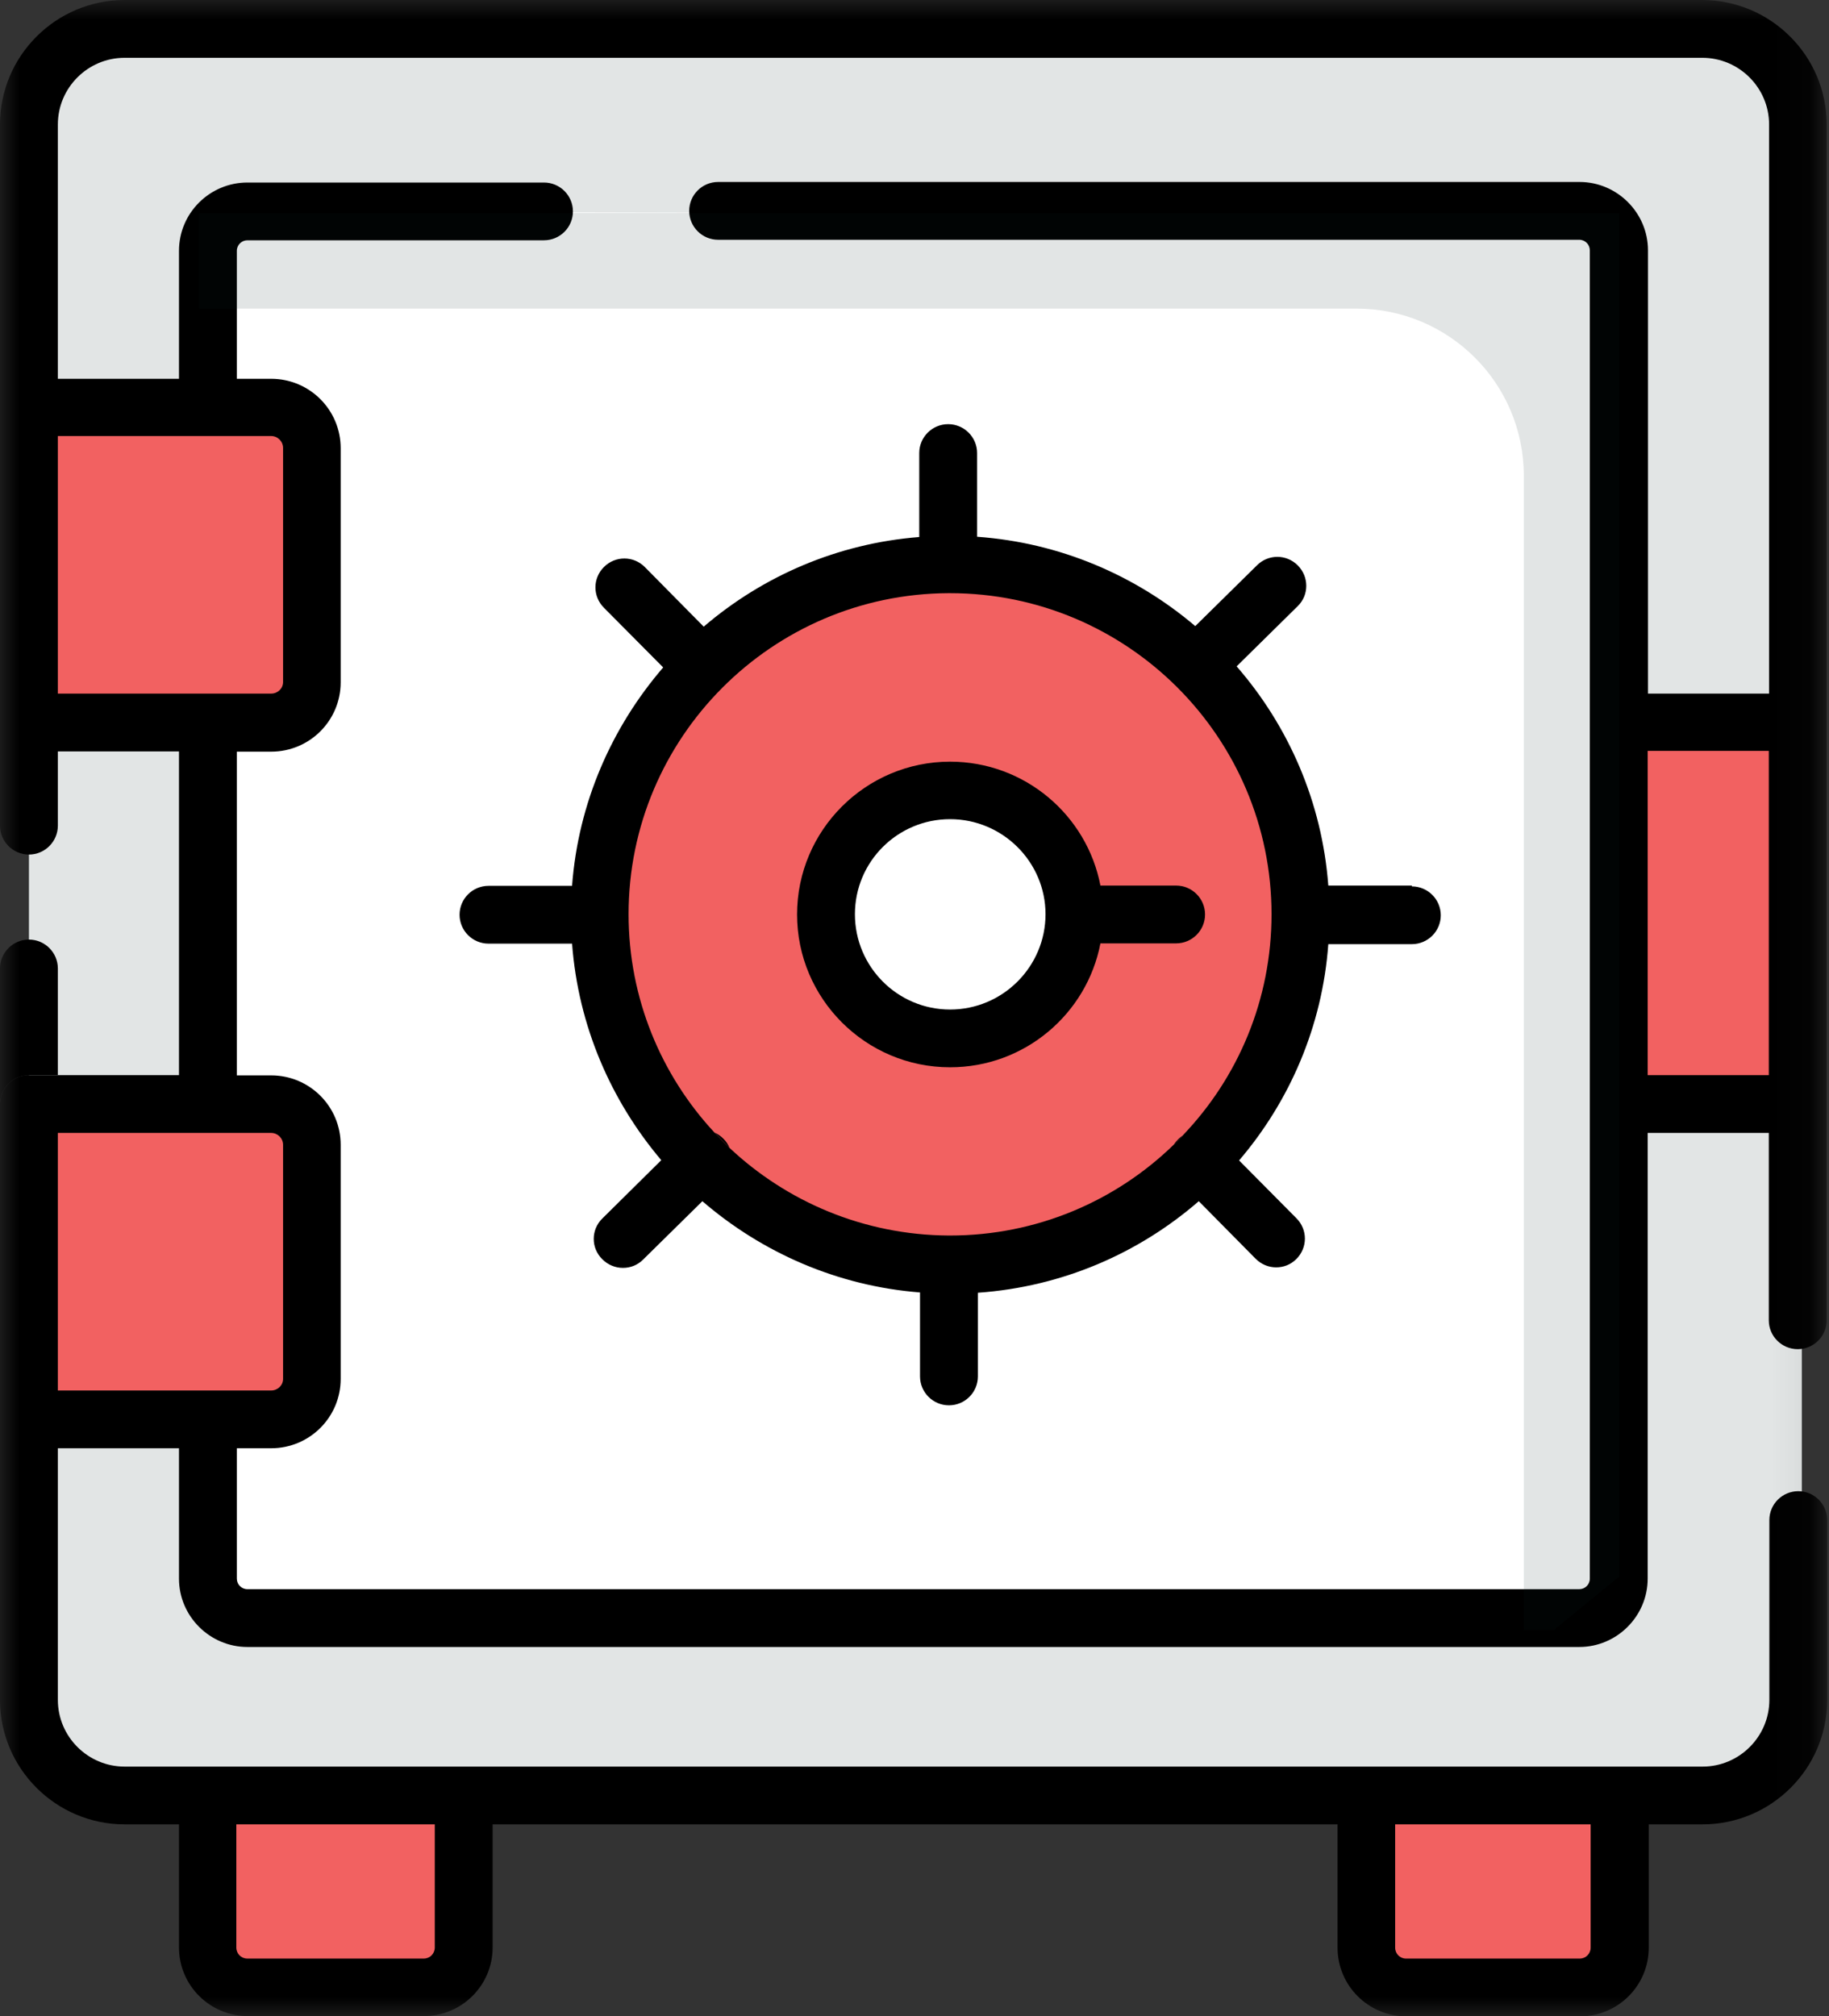 <svg width="49" height="54" viewBox="0 0 49 54" fill="none" xmlns="http://www.w3.org/2000/svg">
<rect x="0" y="0" width="49" height="54" fill="#333333" stroke="none"/>
<mask id="mask0_2352_1718" style="mask-type:luminance" maskUnits="userSpaceOnUse" x="0" y="0" width="49" height="54">
<path d="M48.938 0H0V54H48.938V0Z" fill="white"/>
</mask>
<g mask="url(#mask0_2352_1718)">
<path d="M46.091 0.68H2.956C1.752 0.68 0.775 1.654 0.775 2.856V45.922C0.775 47.124 1.752 48.099 2.956 48.099H46.091C47.295 48.099 48.272 47.124 48.272 45.922V2.856C48.272 1.654 47.295 0.68 46.091 0.68Z" fill="white"/>
<path opacity="0.12" d="M47.389 1.41L2.949 0.977L0.762 3.153V46.212L2.949 48.388H46.078L48.265 47.34L48.279 44.447V4.578L47.389 1.41ZM43.549 42.27L41.789 43.709L5.847 43.326L5.506 41.547V5.822L7.419 5.67L43.549 5.757V42.278V42.27Z" fill="#0D2426"/>
<path d="M25.454 33.44C30.462 33.44 34.523 29.386 34.523 24.386C34.523 19.385 30.462 15.332 25.454 15.332C20.445 15.332 16.385 19.385 16.385 24.386C16.385 29.386 20.445 33.44 25.454 33.44Z" fill="#F26161"/>
<path d="M25.452 27.372C27.065 27.372 28.372 26.067 28.372 24.458C28.372 22.848 27.065 21.544 25.452 21.544C23.84 21.544 22.533 22.848 22.533 24.458C22.533 26.067 23.84 27.372 25.452 27.372Z" fill="white"/>
<path d="M48.287 19.078H43.383V29.969H48.287V19.078Z" fill="#F26161"/>
<path d="M8.323 10.739H0.695V18.947H8.323V10.739Z" fill="#F26161"/>
<path d="M8.323 29.686H0.695V37.895H8.323V29.686Z" fill="#F26161"/>
<path d="M12.611 48.157H5.338V53.053H12.611V48.157Z" fill="#F26161"/>
<path d="M43.412 47.947H36.393V53.053H43.412V47.947Z" fill="#F26161"/>
<path d="M1.55 25.94V28.797H0.775C0.348 28.797 0 29.144 0 29.571V25.94C0 25.514 0.348 25.166 0.775 25.166C1.202 25.166 1.55 25.514 1.55 25.94Z" fill="black"/>
<path d="M48.162 36.137C48.59 36.137 48.938 35.79 48.938 35.364V3.334C48.938 1.497 47.438 0 45.598 0H3.339C1.499 0 0 1.497 0 3.334V22.115C0 22.541 0.348 22.889 0.775 22.889C1.202 22.889 1.55 22.541 1.55 22.115V20.126H4.795V28.797H0.775C0.348 28.797 0 29.144 0 29.571V45.532C0 47.368 1.499 48.865 3.339 48.865H4.795V52.163C4.795 53.176 5.621 54 6.635 54H11.358C12.372 54 13.198 53.176 13.198 52.163V48.865H35.834V52.17C35.834 53.183 36.66 54.007 37.674 54.007H42.331C43.346 54.007 44.171 53.183 44.171 52.17V48.865H45.613C47.453 48.865 48.952 47.368 48.952 45.532V40.715C48.952 40.288 48.604 39.941 48.177 39.941C47.75 39.941 47.402 40.288 47.402 40.715V45.532C47.402 46.515 46.598 47.318 45.613 47.318H3.339C2.354 47.318 1.55 46.515 1.55 45.532V38.791H4.795V42.284C4.795 43.29 5.621 44.114 6.628 44.114H42.31C43.316 44.114 44.142 43.29 44.142 42.284V30.345H47.387V35.364C47.387 35.79 47.735 36.137 48.162 36.137ZM37.377 48.865H42.614V52.17C42.614 52.33 42.483 52.46 42.324 52.46H37.666C37.507 52.46 37.377 52.33 37.377 52.17V48.865ZM6.338 48.865H11.648V52.163C11.648 52.33 11.517 52.46 11.351 52.46H6.628C6.461 52.46 6.331 52.33 6.331 52.163V48.865H6.338ZM1.55 18.578V11.679H7.265C7.439 11.679 7.584 11.824 7.584 11.998V18.268C7.584 18.441 7.439 18.578 7.265 18.578H1.55ZM1.55 37.244V30.345H7.265C7.439 30.345 7.584 30.489 7.584 30.663V36.933C7.584 37.106 7.439 37.244 7.265 37.244H1.55ZM42.31 4.874H19.239C18.811 4.874 18.464 5.221 18.464 5.648C18.464 6.075 18.811 6.422 19.239 6.422H42.31C42.469 6.422 42.592 6.552 42.592 6.704V42.284C42.592 42.444 42.462 42.566 42.31 42.566H6.628C6.468 42.566 6.345 42.436 6.345 42.284V38.791H7.265C8.294 38.791 9.127 37.96 9.127 36.933V30.663C9.127 29.636 8.294 28.804 7.265 28.804H6.345V20.133H7.265C8.294 20.133 9.127 19.302 9.127 18.275V12.005C9.127 10.978 8.294 10.146 7.265 10.146H6.345V6.718C6.345 6.559 6.476 6.436 6.628 6.436H14.574C15.002 6.436 15.349 6.089 15.349 5.663C15.349 5.236 15.002 4.889 14.574 4.889H6.628C5.621 4.889 4.795 5.706 4.795 6.718V10.146H1.55V3.334C1.55 2.35 2.354 1.548 3.339 1.548H45.605C46.591 1.548 47.395 2.35 47.395 3.334V18.578H44.15V6.704C44.15 5.699 43.324 4.874 42.317 4.874H42.31ZM44.142 28.797V20.112H47.387V28.797H44.142Z" fill="black"/>
<path d="M37.824 23.72H35.586C35.419 21.485 34.521 19.446 33.13 17.848L34.767 16.235C35.072 15.939 35.072 15.447 34.767 15.143C34.463 14.839 33.978 14.839 33.674 15.143L32.022 16.77C30.421 15.411 28.4 14.536 26.177 14.377V12.135C26.177 11.708 25.829 11.361 25.402 11.361C24.974 11.361 24.627 11.708 24.627 12.135V14.384C22.432 14.557 20.433 15.432 18.853 16.785L17.274 15.187C16.97 14.883 16.485 14.883 16.18 15.187C15.876 15.49 15.876 15.975 16.18 16.279L17.767 17.877C16.391 19.475 15.492 21.5 15.326 23.727H13.088C12.66 23.727 12.312 24.074 12.312 24.501C12.312 24.928 12.66 25.275 13.088 25.275H15.326C15.492 27.481 16.369 29.484 17.716 31.075L16.137 32.637C15.833 32.933 15.826 33.425 16.137 33.729C16.289 33.881 16.485 33.96 16.688 33.96C16.89 33.96 17.079 33.888 17.231 33.736L18.817 32.174C20.411 33.548 22.432 34.445 24.648 34.618V36.867C24.648 37.294 24.996 37.641 25.423 37.641C25.851 37.641 26.198 37.294 26.198 36.867V34.626C28.458 34.467 30.508 33.57 32.116 32.174L33.638 33.714C33.79 33.866 33.985 33.946 34.188 33.946C34.391 33.946 34.579 33.873 34.731 33.722C35.035 33.418 35.035 32.933 34.731 32.63L33.196 31.082C34.55 29.498 35.427 27.488 35.586 25.289H37.824C38.252 25.289 38.599 24.942 38.599 24.516C38.599 24.089 38.252 23.742 37.824 23.742V23.72ZM31.696 30.41C31.617 30.496 31.537 30.576 31.45 30.655C29.9 32.167 27.777 33.093 25.452 33.093H25.409C23.142 33.078 21.077 32.188 19.541 30.742C19.404 30.612 19.273 30.475 19.143 30.337C17.716 28.804 16.84 26.743 16.84 24.487C16.84 19.757 20.679 15.91 25.409 15.888H25.452C30.204 15.888 34.065 19.75 34.065 24.487C34.065 26.779 33.167 28.862 31.696 30.402V30.41Z" fill="black"/>
<path d="M19.543 30.742C19.405 30.612 19.275 30.475 19.145 30.337C19.231 30.373 19.311 30.431 19.384 30.504C19.456 30.576 19.507 30.656 19.543 30.742Z" fill="black"/>
<path d="M31.698 30.41C31.618 30.497 31.538 30.576 31.451 30.656C31.48 30.605 31.516 30.562 31.56 30.519C31.603 30.475 31.647 30.446 31.69 30.41H31.698Z" fill="black"/>
<path d="M31.509 23.72H29.481C29.119 21.833 27.453 20.401 25.453 20.401C23.193 20.401 21.354 22.238 21.354 24.494C21.354 26.75 23.193 28.587 25.453 28.587C27.453 28.587 29.119 27.155 29.481 25.268H31.509C31.936 25.268 32.284 24.921 32.284 24.494C32.284 24.067 31.936 23.72 31.509 23.72ZM25.453 27.04C24.048 27.04 22.904 25.897 22.904 24.487C22.904 23.077 24.048 21.941 25.453 21.941C26.859 21.941 28.01 23.084 28.01 24.487C28.01 25.89 26.866 27.04 25.453 27.04Z" fill="black"/>
<path opacity="0.12" d="M5.338 5.706H43.381V42.227L41.621 43.666H40.824V12.743C40.824 10.269 38.818 8.266 36.34 8.266H5.338V5.706Z" fill="#0D2426"/>
</g>
</svg>

